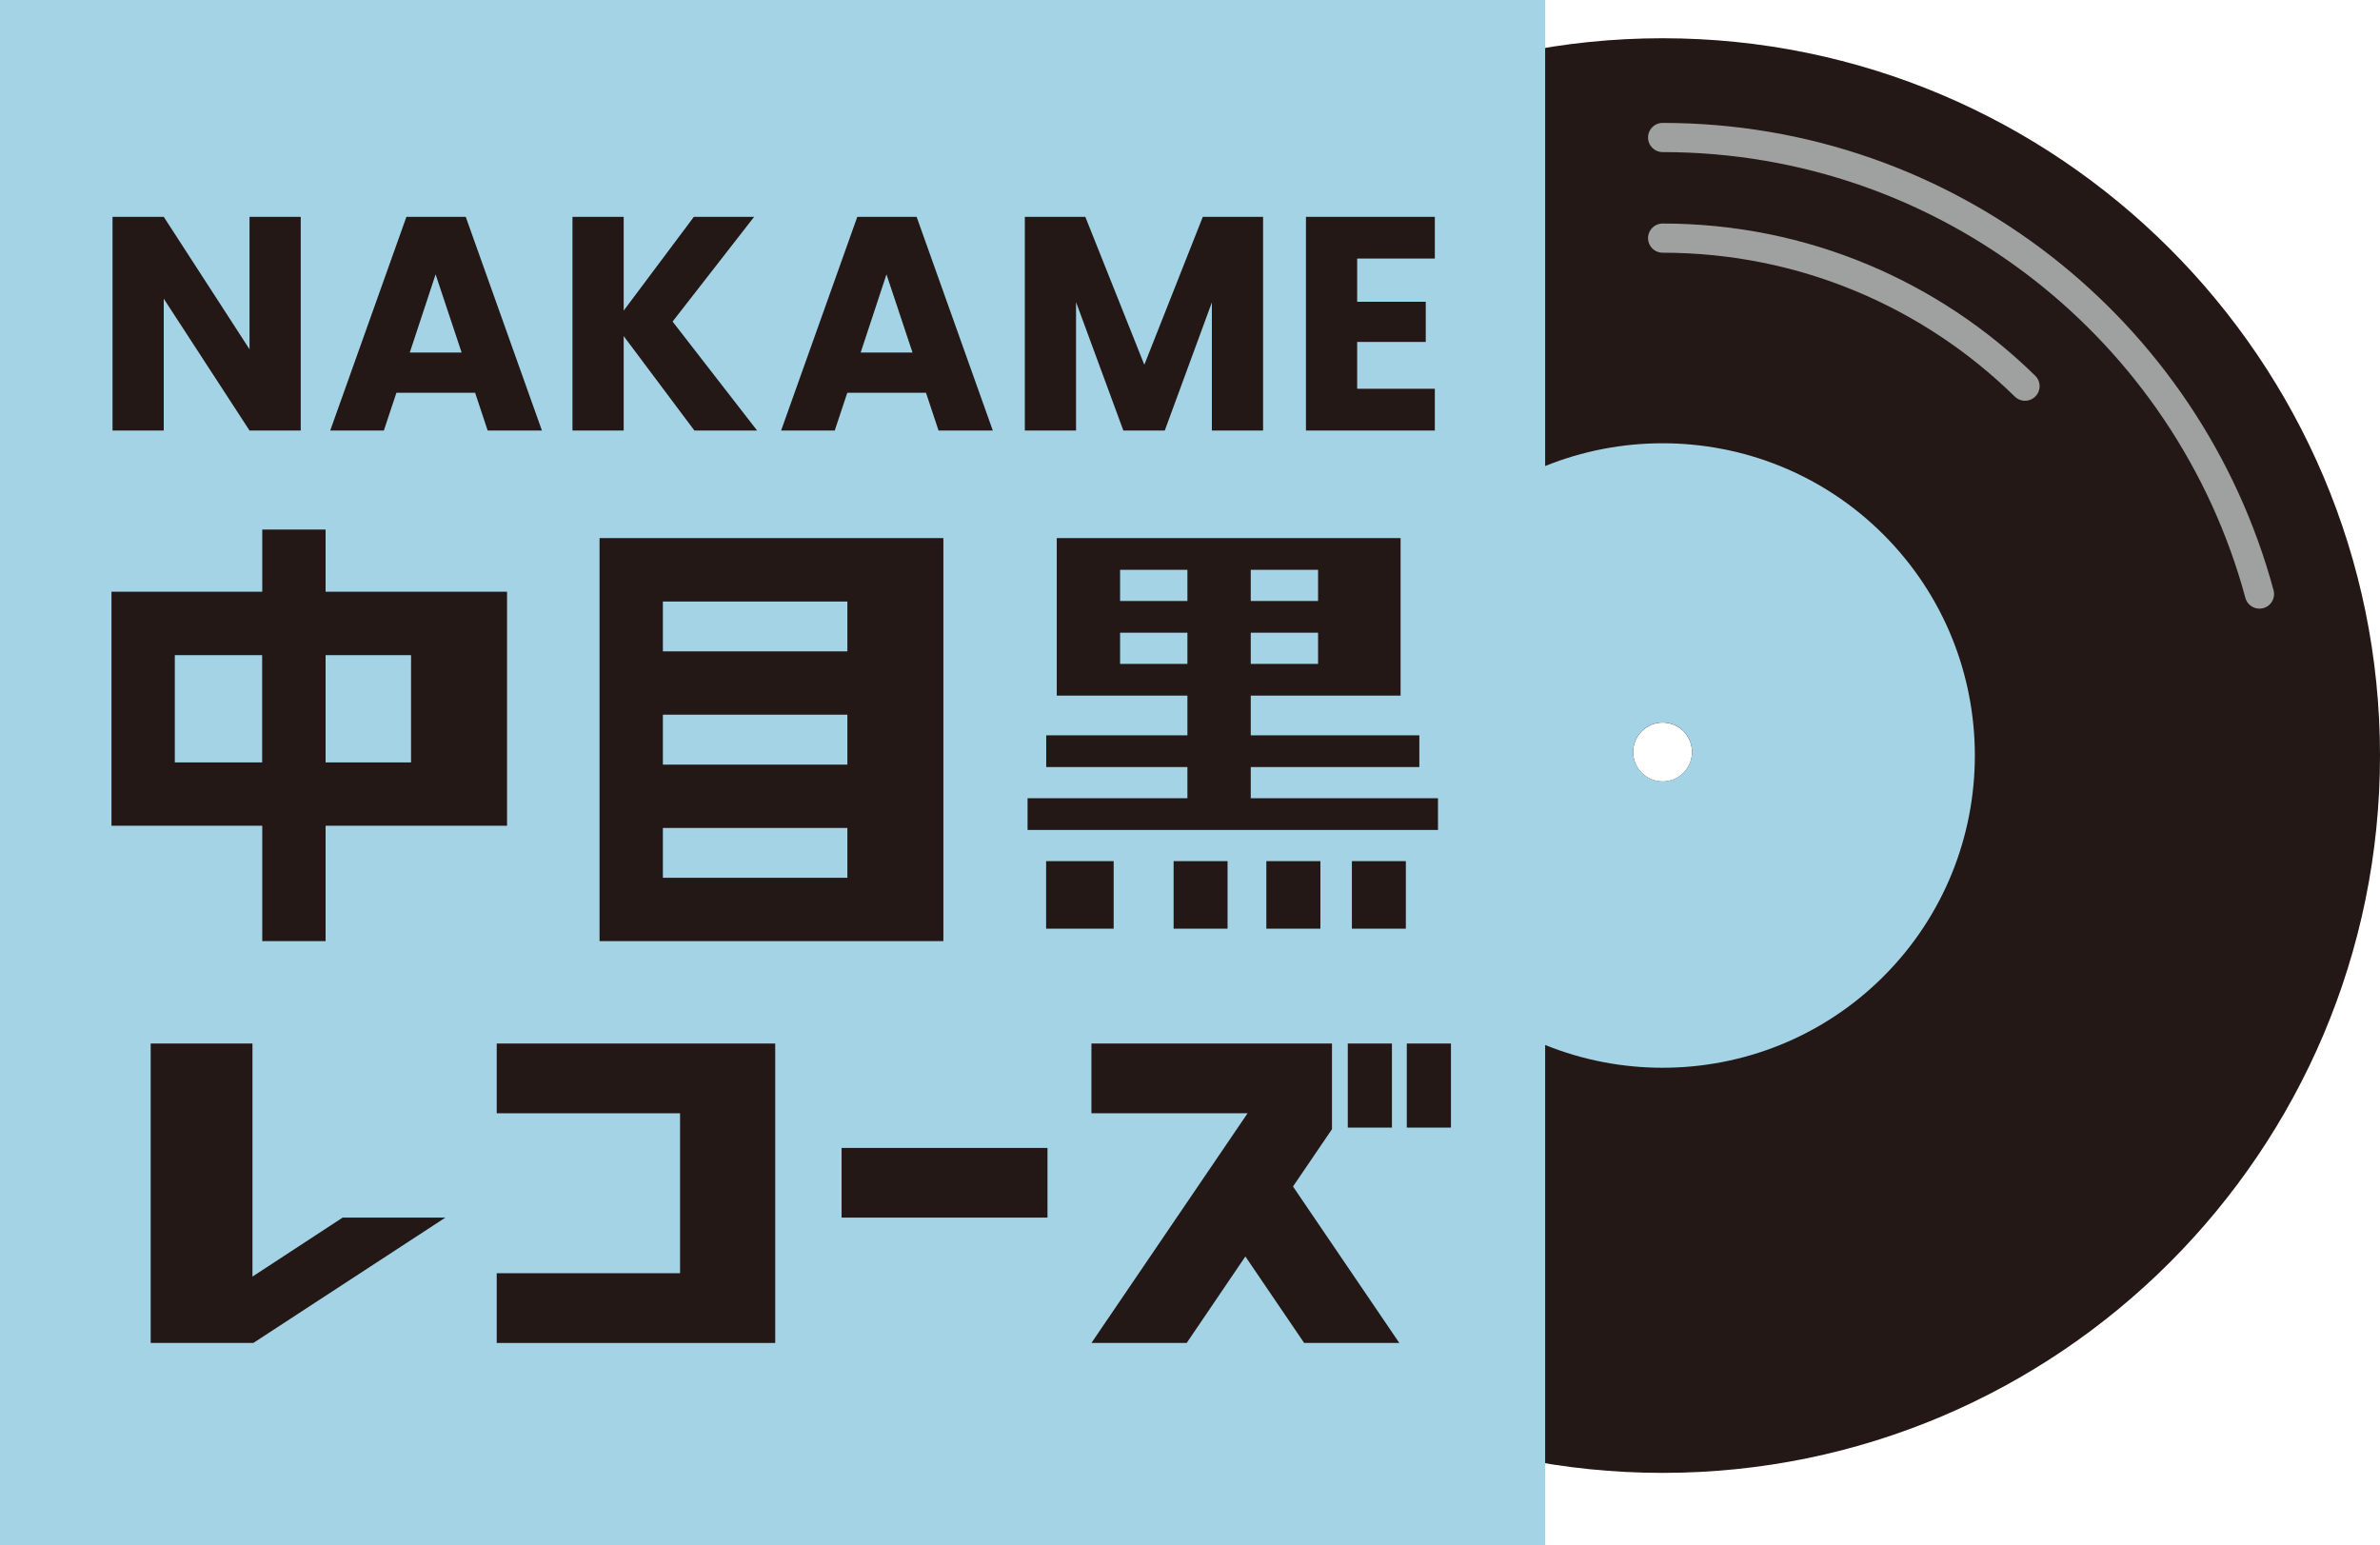 <?xml version="1.0" encoding="UTF-8"?><svg id="a" xmlns="http://www.w3.org/2000/svg" viewBox="0 0 225.87 146.64"><defs><style>.b{fill:none;stroke:#9fa0a0;stroke-linecap:round;stroke-miterlimit:10;stroke-width:2.77px;}.c{fill:#a4d3e5;}.d{fill:#231815;}</style></defs><path class="d" d="M157.79,3.63c-37.54,0-68.08,30.54-68.08,68.08s30.54,68.08,68.08,68.08,68.08-30.54,68.08-68.08S195.33,3.63,157.79,3.63Zm0,70.54c-1.54,0-2.8-1.25-2.8-2.79s1.25-2.8,2.8-2.8,2.79,1.25,2.79,2.8-1.25,2.79-2.79,2.79Z"/><path class="c" d="M178.75,50.74c-11.56-11.56-30.37-11.56-41.93,0-11.56,11.56-11.56,30.37,0,41.93,11.56,11.56,30.37,11.56,41.93,0,11.56-11.56,11.56-30.37,0-41.93Zm-20.96,23.42c-1.54,0-2.8-1.25-2.8-2.79s1.25-2.8,2.8-2.8,2.79,1.25,2.79,2.8-1.25,2.79-2.79,2.79Z"/><rect class="c" x="0" y="0" width="146.64" height="146.64" transform="translate(146.64 0) rotate(90)"/><g><path class="d" d="M28.54,20.58v20.28h-4.86l-8.14-12.51v12.51h-4.86V20.58h4.86l8.14,12.57v-12.57h4.86Z"/><path class="d" d="M45.07,37.28h-7.45l-1.19,3.58h-5.09l7.23-20.28h5.63l7.23,20.28h-5.15l-1.19-3.58Zm-3.73-11.24l-2.45,7.42h4.92l-2.47-7.42Z"/><path class="d" d="M59.19,31.9v8.96h-4.86V20.58h4.86v8.9l6.66-8.9h5.72l-7.74,9.94,8.02,10.34h-5.95l-6.71-8.96Z"/><path class="d" d="M87.86,37.28h-7.45l-1.19,3.58h-5.09l7.23-20.28h5.63l7.23,20.28h-5.15l-1.19-3.58Zm-3.73-11.24l-2.45,7.42h4.92l-2.47-7.42Z"/><path class="d" d="M97.25,20.58h5.75l5.6,14.04,5.55-14.04h5.72v20.28h-4.86v-12.16l-4.47,12.16h-3.93l-4.49-12.19v12.19h-4.86V20.58Z"/><path class="d" d="M136.17,24.54h-7.37v4.1h6.51v3.81h-6.51v4.45h7.37v3.96h-12.23V20.58h12.23v3.96Z"/><path class="d" d="M41.42,56.16h-10.52v-5.9h-6.01v5.9H10.58v22.21h14.31v10.95h6.01v-10.95h17.22v-22.21h-6.71Zm-24.83,16.2v-10.18h8.29v10.18h-8.29Zm14.31,0v-10.18h8.11v10.18h-8.11Z"/><rect class="d" x="79.87" y="108.95" width="19.54" height="6.61"/><polygon class="d" points="68.77 99.04 64.54 99.04 47.14 99.04 47.14 105.66 64.54 105.66 64.54 120.84 47.14 120.84 47.14 127.46 64.54 127.46 72.3 127.46 73.57 127.46 73.57 99.04 68.77 99.04"/><polygon class="d" points="32.52 115.56 23.96 121.16 23.96 99.04 14.3 99.04 14.3 127.46 14.3 127.46 14.3 127.46 24.04 127.46 42.27 115.56 32.52 115.56"/><path class="d" d="M84.24,51.07h-27.34v38.25h32.63V51.07h-5.29Zm-3.82,32.24h-17.51v-4.73h17.51v4.73Zm0-10.74h-17.51v-4.74h17.51v4.74Zm-17.51-10.75v-4.73h17.51v4.73h-17.51Z"/><g><path class="d" d="M118.7,75.76v-2.96h16v-3.01h-16v-3.77h14.22v-3.01h0v-2.96h0v-3.01h0v-2.96h0v-3.01h-32.63v14.95h12.4v3.77h-13.4v3.01h13.4v2.96h-15.17v3.01h38.95v-3.01h-17.77Zm6.39-12.75h-6.39v-2.96h6.39v2.96Zm0-5.97h-6.39v-2.96h6.39v2.96Zm-12.4-2.96v2.96h-6.39v-2.96h6.39Zm-6.39,8.93v-2.96h6.39v2.96h-6.39Z"/><rect class="d" x="128.3" y="81.73" width="5.12" height="6.41"/><rect class="d" x="120.18" y="81.73" width="5.13" height="6.41"/><rect class="d" x="111.38" y="81.73" width="5.12" height="6.41"/><rect class="d" x="99.28" y="81.73" width="6.41" height="6.41"/></g><g><rect class="d" x="133.51" y="99.04" width="4.19" height="7.98"/><polygon class="d" points="126.41 107.17 126.41 105.66 126.41 99.04 126.41 99.04 103.58 99.04 103.58 105.66 118.4 105.66 103.58 127.46 112.62 127.46 118.19 119.25 123.77 127.46 132.8 127.46 122.71 112.61 126.41 107.17"/><rect class="d" x="127.91" y="99.04" width="4.19" height="7.98"/></g></g><path class="b" d="M157.79,22.6c13.39,0,25.53,5.36,34.39,14.05"/><path class="b" d="M157.79,13.05c27.09,0,49.9,18.37,56.64,43.33"/></svg>